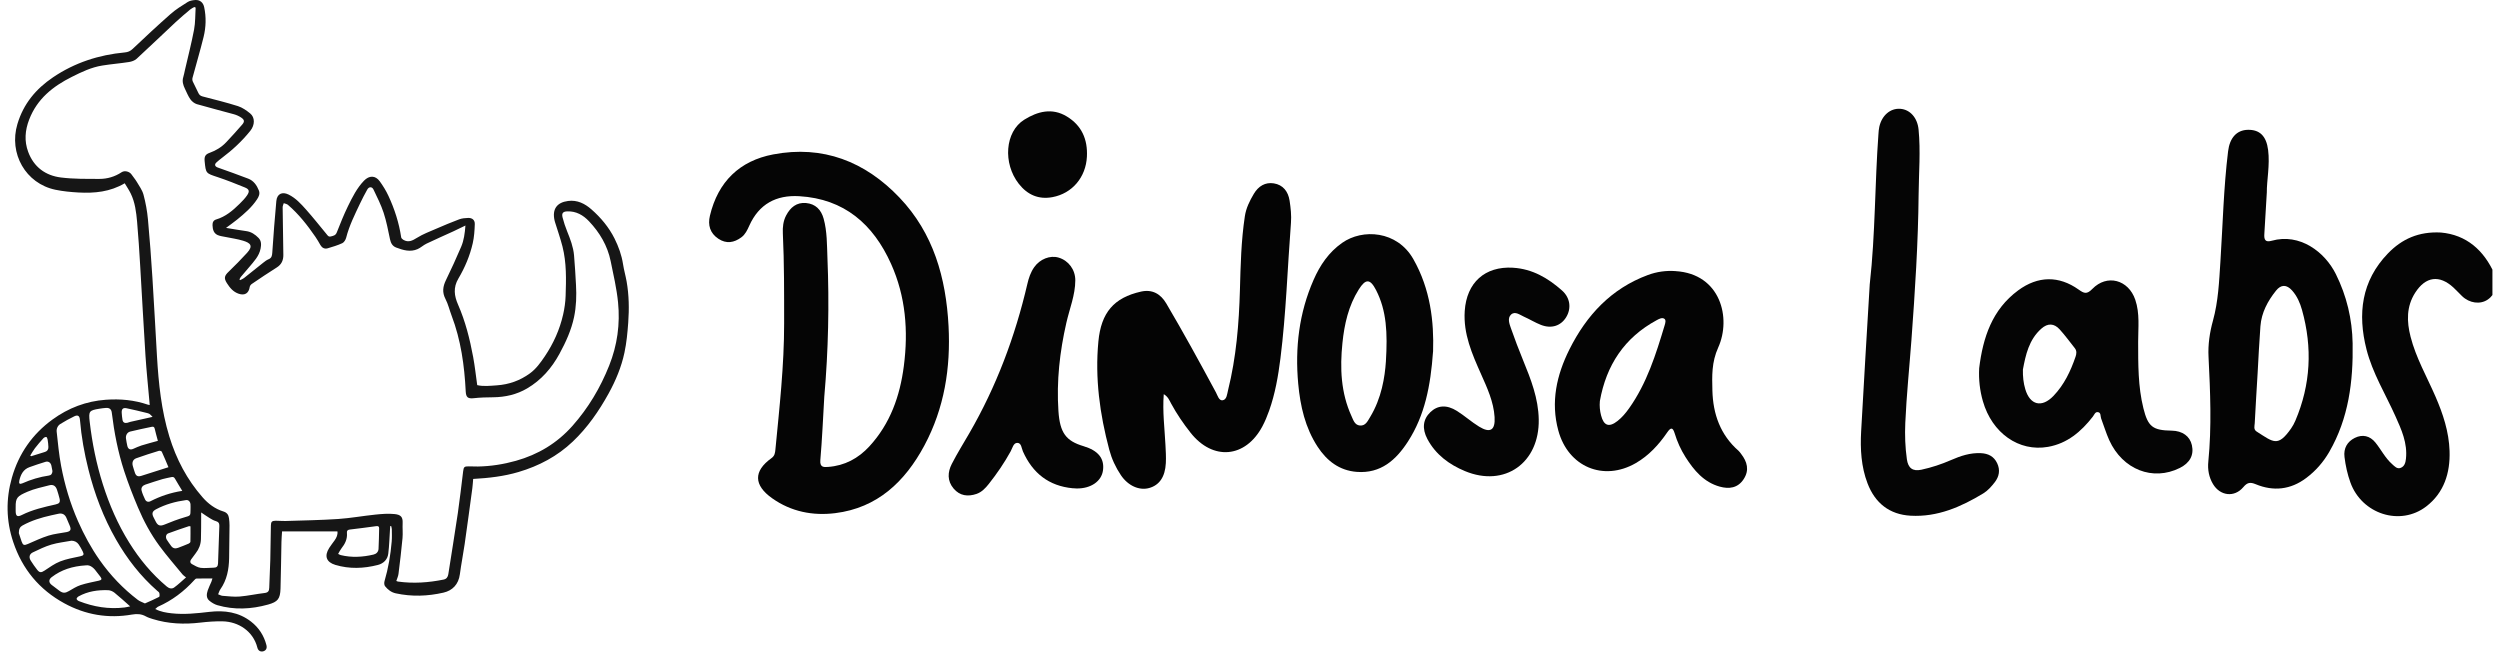 <svg width="165" height="43" viewBox="0 0 165 43" fill="none" xmlns="http://www.w3.org/2000/svg">
<path d="M31.229 31.611C31.21 31.826 31.201 32.023 31.175 32.218C31.009 33.448 30.844 34.679 30.668 35.907C30.572 36.574 30.439 37.236 30.351 37.903C30.263 38.571 29.862 38.978 29.268 39.114C28.23 39.353 27.172 39.389 26.119 39.16C25.822 39.095 25.596 38.916 25.413 38.689C25.354 38.616 25.348 38.459 25.378 38.357C25.628 37.503 25.777 36.63 25.852 35.745C25.875 35.471 25.863 35.193 25.859 34.916C25.859 34.851 25.832 34.786 25.817 34.72C25.796 34.721 25.776 34.722 25.755 34.723C25.751 34.785 25.746 34.848 25.742 34.91C25.706 35.454 25.692 36 25.626 36.54C25.578 36.934 25.309 37.193 24.936 37.288C24.004 37.525 23.067 37.563 22.135 37.284C21.536 37.105 21.389 36.696 21.728 36.164C21.838 35.991 21.966 35.831 22.085 35.664C22.214 35.481 22.301 35.286 22.27 35.073H18.616C18.6 35.33 18.58 35.547 18.576 35.764C18.554 36.792 18.545 37.821 18.514 38.85C18.493 39.524 18.336 39.722 17.69 39.902C16.582 40.21 15.464 40.266 14.349 39.943C14.161 39.889 13.976 39.776 13.822 39.65C13.599 39.467 13.63 39.206 13.712 38.962C13.777 38.768 13.873 38.585 13.952 38.396C13.974 38.346 13.986 38.292 14.021 38.18C13.648 38.18 13.307 38.175 12.966 38.185C12.916 38.186 12.86 38.246 12.82 38.29C12.145 39.036 11.36 39.627 10.443 40.036C10.379 40.065 10.33 40.126 10.245 40.196C10.612 40.383 10.97 40.438 11.328 40.478C12.162 40.571 12.991 40.48 13.822 40.383C14.807 40.269 15.757 40.392 16.573 41.029C17.081 41.424 17.421 41.945 17.584 42.578C17.637 42.785 17.559 42.929 17.384 42.983C17.204 43.039 17.038 42.953 16.986 42.744C16.713 41.66 15.735 41.025 14.684 41.008C14.197 40.999 13.705 41.035 13.22 41.092C12.156 41.217 11.109 41.177 10.08 40.856C9.926 40.807 9.769 40.76 9.629 40.682C9.337 40.517 9.041 40.503 8.715 40.56C7.141 40.836 5.64 40.582 4.24 39.815C2.601 38.918 1.472 37.568 0.873 35.772C0.402 34.364 0.382 32.943 0.786 31.523C1.238 29.936 2.14 28.651 3.463 27.689C4.514 26.924 5.692 26.476 6.99 26.383C7.936 26.315 8.865 26.4 9.767 26.71C9.793 26.718 9.82 26.72 9.881 26.731C9.872 26.627 9.865 26.538 9.857 26.451C9.771 25.462 9.666 24.474 9.602 23.484C9.474 21.503 9.371 19.52 9.252 17.539C9.193 16.57 9.136 15.599 9.048 14.632C8.991 13.997 8.913 13.358 8.629 12.774C8.512 12.535 8.361 12.313 8.232 12.096C7.262 12.669 6.232 12.762 5.18 12.705C4.671 12.677 4.157 12.627 3.659 12.524C1.692 12.115 0.566 10.128 1.15 8.184C1.55 6.848 2.369 5.867 3.498 5.104C4.938 4.131 6.526 3.62 8.237 3.46C8.44 3.442 8.596 3.379 8.752 3.231C9.575 2.452 10.404 1.677 11.254 0.929C11.599 0.624 11.998 0.376 12.39 0.131C12.531 0.043 12.721 0.012 12.891 0.001C13.197 -0.017 13.41 0.167 13.475 0.471C13.616 1.128 13.596 1.789 13.438 2.434C13.215 3.342 12.947 4.238 12.705 5.141C12.686 5.215 12.693 5.311 12.725 5.381C12.838 5.632 12.975 5.872 13.087 6.125C13.147 6.26 13.228 6.328 13.372 6.366C14.152 6.569 14.936 6.761 15.704 7.004C15.994 7.096 16.267 7.288 16.509 7.484C16.838 7.75 16.827 8.251 16.522 8.632C15.976 9.314 15.342 9.901 14.647 10.422C14.523 10.515 14.403 10.613 14.289 10.717C14.138 10.852 14.178 10.987 14.372 11.057C15.045 11.298 15.72 11.534 16.387 11.792C16.741 11.929 16.95 12.229 17.086 12.574C17.169 12.785 17.085 12.974 16.967 13.153C16.616 13.686 16.14 14.093 15.654 14.489C15.433 14.669 15.198 14.832 14.918 15.041C15.214 15.09 15.451 15.129 15.689 15.167C15.876 15.196 16.063 15.227 16.25 15.253C16.58 15.297 16.838 15.472 17.064 15.704C17.26 15.906 17.246 16.156 17.199 16.405C17.102 16.911 16.752 17.262 16.442 17.635C16.261 17.851 16.073 18.062 15.893 18.279C15.854 18.325 15.834 18.385 15.805 18.439C15.817 18.456 15.829 18.473 15.842 18.491C15.928 18.447 16.023 18.415 16.098 18.356C16.529 18.017 16.954 17.669 17.385 17.33C17.489 17.247 17.599 17.162 17.72 17.113C17.926 17.03 17.956 16.886 17.97 16.681C18.047 15.542 18.132 14.404 18.238 13.267C18.283 12.796 18.62 12.632 19.045 12.84C19.517 13.071 19.866 13.457 20.207 13.84C20.671 14.361 21.104 14.91 21.549 15.448C21.625 15.541 21.68 15.645 21.834 15.606C21.999 15.565 22.147 15.543 22.226 15.344C22.458 14.759 22.69 14.171 22.966 13.607C23.258 13.012 23.555 12.414 24.022 11.928C24.366 11.57 24.774 11.566 25.064 11.966C25.281 12.267 25.481 12.59 25.637 12.927C26.041 13.797 26.335 14.706 26.478 15.662C26.487 15.724 26.559 15.791 26.619 15.827C26.957 16.027 27.224 15.881 27.529 15.691C27.919 15.448 28.358 15.284 28.782 15.1C29.284 14.883 29.789 14.669 30.301 14.478C30.487 14.409 30.698 14.389 30.898 14.383C31.167 14.375 31.345 14.521 31.336 14.79C31.323 15.212 31.295 15.641 31.202 16.05C31.014 16.878 30.682 17.662 30.254 18.384C29.899 18.983 29.981 19.532 30.23 20.101C30.717 21.211 31.009 22.378 31.229 23.565C31.341 24.169 31.407 24.783 31.496 25.418C31.899 25.515 32.345 25.464 32.79 25.433C33.592 25.378 34.322 25.119 34.977 24.641C35.383 24.344 35.669 23.942 35.947 23.533C36.523 22.681 36.942 21.756 37.169 20.749C37.259 20.35 37.318 19.937 37.331 19.528C37.368 18.436 37.395 17.339 37.123 16.268C36.984 15.726 36.797 15.198 36.632 14.664C36.62 14.624 36.608 14.582 36.599 14.541C36.436 13.806 36.75 13.361 37.492 13.264C38.099 13.184 38.601 13.439 39.031 13.816C39.653 14.361 40.186 14.996 40.561 15.746C40.826 16.278 41.028 16.836 41.12 17.433C41.179 17.818 41.289 18.194 41.357 18.578C41.515 19.478 41.529 20.387 41.463 21.293C41.415 21.957 41.352 22.625 41.214 23.273C41.011 24.227 40.635 25.125 40.165 25.977C39.523 27.14 38.769 28.226 37.807 29.14C36.785 30.113 35.569 30.754 34.221 31.153C33.25 31.44 32.259 31.553 31.233 31.61L31.229 31.611ZM12.91 0.5C12.882 0.488 12.853 0.476 12.825 0.463C12.736 0.516 12.638 0.556 12.56 0.621C12.237 0.893 11.913 1.163 11.604 1.451C10.74 2.258 9.889 3.079 9.018 3.879C8.89 3.997 8.691 4.066 8.515 4.093C7.928 4.185 7.333 4.231 6.746 4.326C6.033 4.44 5.384 4.751 4.743 5.073C3.5 5.696 2.459 6.514 1.928 7.884C1.649 8.603 1.597 9.31 1.859 10.02C2.229 11.024 3.001 11.587 4.02 11.714C4.857 11.819 5.709 11.805 6.556 11.808C7.079 11.809 7.576 11.665 8.025 11.368C8.232 11.231 8.553 11.323 8.683 11.517C8.793 11.68 8.925 11.829 9.025 11.997C9.188 12.275 9.391 12.548 9.472 12.852C9.614 13.383 9.714 13.932 9.765 14.481C9.885 15.766 9.977 17.053 10.06 18.341C10.171 20.067 10.259 21.795 10.361 23.521C10.467 25.308 10.649 27.081 11.175 28.805C11.634 30.306 12.346 31.658 13.375 32.828C13.743 33.248 14.194 33.589 14.738 33.755C14.98 33.828 15.084 33.98 15.114 34.207C15.135 34.361 15.149 34.518 15.148 34.673C15.143 35.396 15.135 36.119 15.122 36.841C15.108 37.577 14.977 38.279 14.543 38.896C14.48 38.984 14.451 39.098 14.396 39.223C14.508 39.263 14.596 39.317 14.687 39.324C15.064 39.35 15.445 39.403 15.818 39.371C16.367 39.325 16.91 39.202 17.459 39.139C17.694 39.112 17.765 39.009 17.77 38.788C17.786 38.186 17.823 37.584 17.839 36.982C17.859 36.216 17.865 35.45 17.879 34.683C17.884 34.437 17.945 34.371 18.197 34.368C18.407 34.366 18.618 34.393 18.827 34.386C19.989 34.349 21.154 34.331 22.314 34.254C23.136 34.199 23.951 34.048 24.772 33.964C25.194 33.921 25.626 33.885 26.046 33.928C26.447 33.971 26.593 34.115 26.574 34.52C26.558 34.852 26.596 35.187 26.566 35.516C26.493 36.306 26.398 37.094 26.3 37.88C26.28 38.036 26.207 38.185 26.157 38.344C26.207 38.362 26.239 38.38 26.272 38.384C27.283 38.524 28.285 38.454 29.281 38.251C29.468 38.213 29.559 38.087 29.589 37.896C29.797 36.55 30.02 35.207 30.218 33.86C30.352 32.941 30.453 32.017 30.569 31.095C30.604 30.818 30.652 30.777 30.936 30.78C31.139 30.783 31.341 30.793 31.544 30.79C32.395 30.774 33.227 30.645 34.051 30.413C35.515 30.002 36.765 29.253 37.782 28.108C38.828 26.929 39.621 25.597 40.206 24.127C40.744 22.78 40.934 21.383 40.791 19.954C40.7 19.041 40.489 18.137 40.304 17.235C40.095 16.215 39.582 15.351 38.875 14.604C38.487 14.194 38.025 13.932 37.445 13.95C37.153 13.959 37.057 14.075 37.132 14.361C37.212 14.669 37.312 14.973 37.431 15.267C37.639 15.781 37.838 16.298 37.887 16.855C37.944 17.504 37.98 18.155 38.016 18.806C38.056 19.516 38.035 20.224 37.889 20.923C37.708 21.786 37.346 22.578 36.929 23.344C36.414 24.293 35.726 25.086 34.791 25.635C34.101 26.041 33.351 26.21 32.557 26.22C32.131 26.225 31.703 26.232 31.279 26.28C30.9 26.324 30.758 26.239 30.738 25.843C30.653 24.128 30.42 22.443 29.805 20.829C29.667 20.465 29.58 20.076 29.402 19.734C29.172 19.293 29.228 18.908 29.434 18.485C29.787 17.761 30.121 17.027 30.437 16.286C30.617 15.863 30.679 15.405 30.719 14.885C30.425 15.026 30.177 15.151 29.925 15.267C29.333 15.539 28.735 15.8 28.148 16.081C27.941 16.18 27.767 16.351 27.559 16.442C27.079 16.652 26.61 16.513 26.151 16.339C25.904 16.245 25.796 16.052 25.741 15.794C25.617 15.206 25.506 14.61 25.319 14.041C25.145 13.513 24.89 13.011 24.65 12.508C24.555 12.308 24.351 12.313 24.243 12.505C24.075 12.807 23.913 13.113 23.765 13.427C23.417 14.161 23.051 14.889 22.848 15.685C22.813 15.823 22.71 15.995 22.593 16.049C22.285 16.193 21.953 16.289 21.625 16.388C21.422 16.449 21.254 16.358 21.149 16.177C21.043 15.993 20.939 15.808 20.819 15.634C20.289 14.865 19.718 14.131 19.006 13.522C18.933 13.46 18.822 13.445 18.728 13.409C18.703 13.5 18.654 13.591 18.655 13.681C18.667 14.731 18.692 15.78 18.701 16.83C18.704 17.171 18.583 17.455 18.271 17.65C17.713 17.999 17.167 18.37 16.621 18.739C16.558 18.781 16.494 18.863 16.483 18.934C16.419 19.357 16.159 19.521 15.758 19.389C15.393 19.267 15.169 18.993 14.973 18.685C14.767 18.359 14.81 18.201 15.087 17.936C15.507 17.531 15.916 17.115 16.31 16.684C16.745 16.209 16.503 16.027 16.044 15.887C15.677 15.774 15.291 15.724 14.914 15.645C14.729 15.605 14.534 15.589 14.365 15.514C14.097 15.393 14.036 15.142 14.026 14.861C14.019 14.664 14.1 14.534 14.266 14.485C14.887 14.301 15.361 13.898 15.81 13.455C15.989 13.278 16.171 13.095 16.311 12.887C16.487 12.625 16.449 12.489 16.164 12.373C15.568 12.129 14.968 11.891 14.358 11.688C13.591 11.434 13.586 11.451 13.507 10.647C13.476 10.338 13.545 10.189 13.837 10.086C14.262 9.935 14.633 9.704 14.942 9.375C15.298 8.995 15.651 8.611 15.99 8.216C16.154 8.023 16.132 7.902 15.918 7.759C15.775 7.664 15.61 7.588 15.444 7.542C14.627 7.315 13.804 7.111 12.991 6.874C12.831 6.827 12.667 6.696 12.568 6.558C12.418 6.348 12.322 6.098 12.207 5.863C12.087 5.617 12.008 5.365 12.097 5.084C12.143 4.936 12.169 4.781 12.204 4.629C12.409 3.738 12.639 2.852 12.809 1.954C12.898 1.48 12.881 0.986 12.912 0.5H12.91ZM9.565 39.827C9.885 39.684 10.2 39.552 10.502 39.395C10.542 39.374 10.537 39.22 10.515 39.138C10.5 39.079 10.424 39.035 10.371 38.988C9.271 38.023 8.384 36.88 7.658 35.609C6.828 34.158 6.242 32.606 5.835 30.984C5.566 29.911 5.37 28.824 5.278 27.718C5.256 27.449 5.141 27.363 4.904 27.476C4.589 27.626 4.283 27.799 3.985 27.982C3.805 28.093 3.719 28.294 3.741 28.497C3.824 29.25 3.893 30.008 4.034 30.751C4.271 32.007 4.633 33.226 5.149 34.399C5.546 35.301 6.013 36.161 6.578 36.966C7.284 37.97 8.122 38.849 9.095 39.591C9.223 39.69 9.388 39.74 9.565 39.827H9.565ZM12.279 38.108C12.183 38.03 12.109 37.987 12.056 37.924C11.543 37.298 11.009 36.688 10.529 36.038C9.95 35.254 9.485 34.392 9.106 33.492C8.773 32.705 8.462 31.905 8.196 31.092C7.787 29.838 7.537 28.544 7.377 27.232C7.35 27.012 7.226 26.909 7.002 26.922C6.856 26.931 6.71 26.952 6.565 26.975C5.881 27.084 5.84 27.14 5.921 27.844C6.083 29.241 6.361 30.612 6.785 31.954C7.214 33.311 7.775 34.603 8.526 35.809C9.208 36.906 10.024 37.887 11.013 38.716C11.171 38.849 11.35 38.88 11.496 38.774C11.771 38.575 12.018 38.334 12.279 38.108H12.279ZM13.277 33.822C13.277 33.928 13.277 34.003 13.277 34.078C13.273 34.581 13.279 35.084 13.262 35.586C13.251 35.926 13.135 36.236 12.922 36.506C12.813 36.645 12.71 36.788 12.608 36.932C12.527 37.047 12.549 37.164 12.661 37.226C12.846 37.328 13.041 37.451 13.243 37.478C13.524 37.515 13.815 37.467 14.102 37.467C14.293 37.467 14.383 37.385 14.39 37.191C14.417 36.363 14.446 35.535 14.477 34.707C14.483 34.533 14.413 34.438 14.239 34.391C14.1 34.352 13.969 34.273 13.843 34.197C13.661 34.087 13.486 33.962 13.277 33.822V33.822ZM22.317 36.558C22.401 36.597 22.442 36.626 22.489 36.637C23.213 36.812 23.934 36.77 24.651 36.602C24.838 36.559 24.971 36.425 24.983 36.232C25.009 35.781 25.012 35.327 25.023 34.874C25.026 34.741 24.958 34.709 24.834 34.726C24.252 34.805 23.67 34.882 23.086 34.95C22.942 34.967 22.884 35.029 22.897 35.168C22.936 35.57 22.773 35.897 22.531 36.2C22.45 36.301 22.395 36.425 22.317 36.558H22.317ZM1.243 35.187C1.285 35.315 1.352 35.53 1.427 35.742C1.516 35.991 1.594 36.01 1.838 35.903C2.286 35.708 2.731 35.498 3.195 35.352C3.579 35.231 3.989 35.195 4.388 35.119C4.656 35.068 4.713 34.955 4.605 34.7C4.53 34.524 4.457 34.348 4.381 34.173C4.282 33.945 4.099 33.854 3.855 33.908C3.697 33.943 3.54 33.976 3.383 34.011C2.725 34.158 2.083 34.352 1.487 34.681C1.324 34.77 1.242 34.906 1.243 35.187V35.187ZM4.722 35.686C4.276 35.769 3.819 35.816 3.385 35.945C2.967 36.07 2.567 36.266 2.171 36.455C1.935 36.568 1.891 36.784 2.033 37.008C2.165 37.216 2.306 37.419 2.458 37.611C2.617 37.811 2.728 37.798 2.941 37.658C3.274 37.439 3.604 37.197 3.97 37.054C4.388 36.89 4.841 36.813 5.283 36.718C5.516 36.668 5.567 36.608 5.459 36.394C5.379 36.237 5.295 36.081 5.196 35.936C5.086 35.776 4.926 35.693 4.722 35.686V35.686ZM1.034 33.477C1.034 33.562 1.034 33.647 1.034 33.732C1.036 34.062 1.143 34.139 1.434 33.993C2.144 33.636 2.909 33.464 3.673 33.292C3.916 33.237 3.987 33.151 3.931 32.907C3.887 32.715 3.824 32.526 3.765 32.337C3.682 32.075 3.515 31.96 3.255 32.028C2.77 32.156 2.269 32.255 1.811 32.455C1.145 32.746 1.025 32.843 1.034 33.477ZM5.675 37.313C4.777 37.368 4.048 37.604 3.408 38.094C3.208 38.247 3.206 38.444 3.408 38.603C3.578 38.739 3.753 38.869 3.929 38.997C4.154 39.161 4.306 39.151 4.543 39.013C4.797 38.865 5.051 38.703 5.326 38.613C5.717 38.485 6.125 38.415 6.527 38.323C6.711 38.282 6.74 38.216 6.628 38.067C6.561 37.977 6.485 37.893 6.421 37.8C6.214 37.501 5.973 37.268 5.675 37.313ZM8.591 40.021C8.212 39.687 7.894 39.39 7.556 39.119C7.442 39.028 7.278 38.956 7.135 38.952C6.456 38.931 5.793 39.024 5.185 39.362C5.126 39.395 5.051 39.475 5.056 39.527C5.061 39.582 5.145 39.649 5.209 39.674C6.178 40.052 7.176 40.22 8.215 40.094C8.322 40.081 8.429 40.053 8.591 40.021ZM12.575 33.626C12.575 33.512 12.581 33.399 12.573 33.286C12.559 33.107 12.435 32.984 12.283 33.005C11.593 33.098 10.928 33.282 10.309 33.608C10.035 33.752 10.002 33.899 10.154 34.18C10.198 34.261 10.238 34.343 10.279 34.425C10.42 34.704 10.579 34.737 10.863 34.62C11.293 34.441 11.732 34.274 12.178 34.143C12.568 34.029 12.575 34.054 12.575 33.626V33.626ZM11.118 30.836C10.975 30.498 10.834 30.151 10.677 29.812C10.657 29.77 10.543 29.737 10.489 29.754C9.989 29.908 9.488 30.065 8.996 30.243C8.775 30.323 8.702 30.516 8.763 30.746C8.8 30.89 8.852 31.03 8.895 31.173C8.966 31.406 9.088 31.481 9.324 31.407C9.918 31.223 10.51 31.03 11.118 30.836ZM12.03 32.397C11.857 32.109 11.695 31.854 11.547 31.59C11.486 31.482 11.414 31.465 11.305 31.49C11.115 31.536 10.919 31.564 10.732 31.619C10.35 31.733 9.971 31.855 9.593 31.984C9.418 32.045 9.296 32.179 9.344 32.372C9.395 32.576 9.484 32.772 9.574 32.963C9.646 33.113 9.788 33.155 9.931 33.081C10.584 32.747 11.268 32.515 12.03 32.397ZM10.42 29.097C10.347 28.822 10.269 28.557 10.209 28.288C10.18 28.157 10.1 28.151 10.007 28.171C9.534 28.271 9.061 28.367 8.593 28.483C8.392 28.533 8.284 28.739 8.315 28.947C8.339 29.108 8.367 29.269 8.403 29.428C8.454 29.648 8.596 29.712 8.798 29.622C8.978 29.543 9.156 29.458 9.342 29.4C9.694 29.29 10.053 29.198 10.419 29.096L10.42 29.097ZM3.462 31.092C3.44 30.978 3.42 30.852 3.391 30.728C3.344 30.53 3.194 30.424 2.999 30.482C2.645 30.588 2.295 30.709 1.947 30.832C1.537 30.978 1.367 31.319 1.276 31.715C1.23 31.918 1.295 31.98 1.48 31.898C2.041 31.648 2.622 31.475 3.228 31.386C3.383 31.364 3.452 31.258 3.462 31.093V31.092ZM12.572 34.738C12.521 34.732 12.491 34.72 12.467 34.728C12.012 34.883 11.553 35.03 11.104 35.202C10.945 35.264 10.913 35.467 11.011 35.624C11.095 35.762 11.195 35.89 11.288 36.023C11.406 36.194 11.566 36.227 11.75 36.158C11.986 36.069 12.221 35.978 12.452 35.879C12.501 35.858 12.566 35.799 12.567 35.755C12.576 35.417 12.572 35.08 12.572 34.737L12.572 34.738ZM10.068 27.513C9.99 27.435 9.936 27.366 9.868 27.32C9.812 27.282 9.738 27.268 9.671 27.251C9.23 27.146 8.79 27.03 8.345 26.943C8.112 26.898 8.02 27.001 8.033 27.243C8.041 27.399 8.059 27.554 8.084 27.708C8.112 27.884 8.229 27.94 8.392 27.907C8.467 27.892 8.538 27.857 8.613 27.84C9.074 27.735 9.536 27.633 10.069 27.514L10.068 27.513ZM1.996 30.069C2.015 30.083 2.035 30.098 2.054 30.112C2.361 30.017 2.668 29.923 2.975 29.825C3.13 29.776 3.199 29.657 3.194 29.501C3.188 29.338 3.17 29.175 3.144 29.014C3.133 28.95 3.092 28.844 3.056 28.841C2.993 28.834 2.906 28.876 2.861 28.926C2.668 29.14 2.478 29.359 2.302 29.588C2.187 29.738 2.097 29.908 1.995 30.069H1.996Z" fill="#161616"/>
<g clip-path="url(#clip0_111_766)">
<path d="M54.404 26.165C54.321 27.567 54.263 28.971 54.142 30.369C54.1 30.86 54.379 30.837 54.659 30.816C55.744 30.738 56.646 30.256 57.379 29.46C58.753 27.965 59.397 26.149 59.654 24.156C59.954 21.833 59.776 19.568 58.813 17.421C57.634 14.792 55.717 13.124 52.749 12.949C51.229 12.86 50.094 13.464 49.452 14.896C49.323 15.184 49.189 15.471 48.933 15.661C48.451 16.018 47.941 16.111 47.409 15.755C46.858 15.387 46.709 14.855 46.854 14.24C47.388 11.991 48.817 10.611 51.033 10.191C54.309 9.569 57.093 10.656 59.368 13.043C61.609 15.393 62.435 18.335 62.604 21.514C62.75 24.281 62.327 26.939 61.011 29.399C59.731 31.79 57.908 33.523 55.123 33.868C53.647 34.05 52.219 33.776 50.961 32.885C49.742 32.022 49.718 31.095 50.917 30.238C51.137 30.081 51.154 29.885 51.177 29.665C51.445 26.894 51.755 24.13 51.753 21.336C51.752 19.355 51.761 17.376 51.668 15.397C51.649 14.995 51.691 14.591 51.883 14.224C52.162 13.689 52.575 13.342 53.202 13.4C53.822 13.457 54.196 13.839 54.36 14.432C54.594 15.278 54.576 16.155 54.611 17.02C54.736 20.071 54.672 23.12 54.405 26.163L54.404 26.165Z" fill="#050505"/>
<path d="M149.608 12.731C149.547 13.755 149.501 14.603 149.446 15.45C149.422 15.816 149.507 16.009 149.93 15.89C151.792 15.367 153.444 16.634 154.168 18.094C154.881 19.53 155.246 21.061 155.274 22.665C155.316 25.17 155.013 27.603 153.733 29.821C153.338 30.505 152.829 31.086 152.203 31.553C151.18 32.32 150.051 32.444 148.884 31.961C148.511 31.807 148.322 31.838 148.056 32.154C147.47 32.849 146.531 32.734 146.06 31.951C145.788 31.498 145.697 30.995 145.749 30.472C145.977 28.163 145.878 25.856 145.763 23.547C145.722 22.747 145.84 21.942 146.055 21.165C146.408 19.887 146.462 18.576 146.547 17.263C146.704 14.835 146.757 12.401 147.054 9.983C147.163 9.096 147.622 8.582 148.36 8.568C149.138 8.553 149.58 8.976 149.696 9.903C149.823 10.906 149.601 11.904 149.609 12.73L149.608 12.731ZM149.001 24.665C148.936 25.755 148.868 26.845 148.812 27.936C148.8 28.123 148.72 28.344 148.939 28.483C150.053 29.192 150.337 29.521 151.208 28.285C151.323 28.122 151.418 27.943 151.496 27.761C152.508 25.383 152.628 22.945 151.935 20.465C151.805 19.998 151.61 19.542 151.276 19.17C150.918 18.771 150.549 18.766 150.217 19.183C149.669 19.869 149.257 20.631 149.188 21.529C149.108 22.573 149.061 23.62 149.001 24.666L149.001 24.665Z" fill="#040404"/>
<path d="M76.808 26.015C76.719 27.171 76.865 28.268 76.92 29.365C76.941 29.765 76.966 30.168 76.945 30.567C76.898 31.474 76.519 32.021 75.846 32.209C75.191 32.393 74.448 32.059 73.98 31.362C73.63 30.843 73.372 30.284 73.209 29.671C72.586 27.33 72.262 24.963 72.494 22.533C72.675 20.637 73.508 19.647 75.314 19.244C76.035 19.083 76.596 19.385 76.973 20.026C78.112 21.958 79.189 23.924 80.252 25.899C80.361 26.1 80.448 26.458 80.698 26.418C80.972 26.375 80.99 25.997 81.051 25.755C81.591 23.585 81.773 21.371 81.835 19.14C81.879 17.512 81.916 15.882 82.161 14.268C82.242 13.731 82.48 13.253 82.755 12.79C83.058 12.283 83.507 12.012 84.073 12.102C84.679 12.199 85.021 12.638 85.114 13.247C85.188 13.732 85.241 14.218 85.203 14.714C84.974 17.694 84.882 20.685 84.509 23.652C84.362 24.822 84.16 25.987 83.763 27.104C83.637 27.461 83.491 27.814 83.314 28.146C82.195 30.234 80.051 30.42 78.583 28.567C78.1 27.957 77.664 27.316 77.292 26.63C77.18 26.425 77.098 26.189 76.808 26.014L76.808 26.015Z" fill="#040404"/>
<path d="M110.581 17.894C113.566 18.07 114.278 21 113.402 22.936C112.961 23.911 112.994 24.818 113.018 25.773C113.057 27.323 113.542 28.704 114.746 29.754C114.812 29.812 114.86 29.89 114.915 29.96C115.316 30.477 115.47 31.028 115.084 31.621C114.696 32.219 114.113 32.288 113.501 32.117C112.456 31.826 111.8 31.044 111.243 30.167C110.933 29.678 110.694 29.149 110.526 28.593C110.398 28.172 110.255 28.22 110.037 28.538C109.48 29.351 108.821 30.069 107.962 30.565C105.831 31.794 103.502 30.816 102.85 28.42C102.336 26.529 102.737 24.753 103.584 23.057C104.717 20.794 106.346 19.046 108.759 18.151C109.347 17.933 109.955 17.849 110.58 17.892L110.581 17.894ZM105.591 26.472C105.561 26.797 105.591 27.107 105.669 27.411C105.846 28.105 106.199 28.227 106.763 27.78C107.059 27.547 107.299 27.259 107.518 26.951C108.695 25.294 109.291 23.384 109.868 21.466C109.912 21.32 109.974 21.117 109.839 21.033C109.686 20.941 109.494 21.05 109.34 21.133C107.211 22.285 106.013 24.102 105.591 26.47L105.591 26.472Z" fill="#040404"/>
<path d="M130.626 24.297C130.875 22.276 131.48 20.432 133.199 19.165C134.5 18.207 135.881 18.182 137.189 19.111C137.544 19.363 137.726 19.447 138.094 19.069C139.06 18.075 140.476 18.456 140.928 19.783C141.237 20.689 141.117 21.636 141.118 22.565C141.121 24.034 141.107 25.503 141.463 26.94C141.768 28.17 142.083 28.403 143.333 28.423C144.042 28.435 144.533 28.79 144.665 29.383C144.81 30.034 144.535 30.55 143.866 30.886C142.088 31.773 140.094 30.996 139.211 29.054C139.001 28.59 138.857 28.096 138.675 27.62C138.618 27.468 138.682 27.217 138.443 27.199C138.273 27.186 138.216 27.387 138.122 27.504C137.351 28.491 136.44 29.269 135.168 29.493C133.249 29.832 131.477 28.589 130.871 26.481C130.667 25.77 130.586 25.042 130.626 24.295L130.626 24.297ZM133.512 24.384C133.501 24.856 133.547 25.273 133.667 25.68C133.979 26.742 134.757 26.933 135.529 26.13C136.232 25.396 136.659 24.5 136.985 23.548C137.052 23.352 137.078 23.156 136.937 22.978C136.607 22.564 136.295 22.133 135.94 21.742C135.57 21.333 135.151 21.314 134.725 21.694C133.908 22.422 133.695 23.417 133.513 24.382L133.512 24.384Z" fill="#050505"/>
<path d="M123.407 18.726C123.775 15.441 123.735 12.133 123.978 8.84C123.989 8.685 124 8.527 124.033 8.374C124.199 7.618 124.76 7.136 125.414 7.181C126.068 7.226 126.551 7.777 126.626 8.55C126.764 9.975 126.643 11.398 126.629 12.822C126.599 16.035 126.391 19.242 126.154 22.445C126.019 24.268 125.83 26.086 125.749 27.914C125.714 28.715 125.741 29.516 125.854 30.313C125.936 30.884 126.227 31.13 126.817 31C127.489 30.853 128.137 30.641 128.766 30.365C129.397 30.089 130.044 29.872 130.746 29.909C131.22 29.933 131.595 30.116 131.811 30.569C132.028 31.024 131.944 31.453 131.656 31.825C131.442 32.102 131.193 32.385 130.899 32.563C129.427 33.456 127.873 34.135 126.104 34.037C124.702 33.96 123.753 33.201 123.256 31.899C122.837 30.803 122.771 29.64 122.835 28.479C123.012 25.227 123.213 21.976 123.405 18.724L123.407 18.726Z" fill="#050505"/>
<path d="M94.58 23.21C94.42 25.475 94.035 27.41 92.937 29.122C92.147 30.354 91.132 31.268 89.542 31.144C88.398 31.055 87.573 30.417 86.963 29.485C86.141 28.227 85.818 26.804 85.682 25.323C85.466 22.954 85.736 20.657 86.697 18.471C87.12 17.505 87.694 16.653 88.58 16.03C89.927 15.08 92.209 15.219 93.278 17.098C94.414 19.093 94.648 21.245 94.583 23.212L94.58 23.21ZM91.469 23.858C91.584 21.966 91.516 20.506 90.824 19.154C90.43 18.385 90.134 18.384 89.681 19.101C88.999 20.18 88.727 21.398 88.601 22.639C88.431 24.288 88.494 25.928 89.203 27.473C89.321 27.729 89.411 28.052 89.752 28.084C90.126 28.117 90.263 27.795 90.423 27.534C91.187 26.282 91.4 24.881 91.469 23.859L91.469 23.858Z" fill="#050505"/>
<path d="M161.103 15.347C162.77 15.496 163.94 16.5 164.646 18.104C164.926 18.74 164.71 19.414 164.192 19.771C163.698 20.111 162.986 20.017 162.494 19.542C162.302 19.357 162.124 19.159 161.929 18.979C160.999 18.122 160.088 18.245 159.4 19.323C158.817 20.235 158.841 21.22 159.097 22.222C159.453 23.615 160.171 24.858 160.737 26.162C161.238 27.313 161.629 28.491 161.671 29.76C161.721 31.22 161.302 32.526 160.133 33.425C158.405 34.751 155.881 33.923 155.129 31.849C154.932 31.305 154.808 30.739 154.737 30.162C154.666 29.586 154.921 29.148 155.414 28.902C155.923 28.649 156.415 28.758 156.781 29.212C157.157 29.678 157.423 30.229 157.878 30.63C158.038 30.773 158.208 30.978 158.452 30.877C158.697 30.776 158.764 30.543 158.793 30.277C158.904 29.249 158.496 28.353 158.095 27.462C157.439 26.003 156.588 24.628 156.189 23.061C155.593 20.716 155.852 18.544 157.601 16.729C158.521 15.774 159.636 15.268 161.104 15.347L161.103 15.347Z" fill="#050505"/>
<path d="M70.795 32.225C69.224 32.072 68.155 31.235 67.513 29.794C67.419 29.584 67.418 29.222 67.132 29.23C66.885 29.237 66.819 29.576 66.707 29.783C66.288 30.546 65.799 31.259 65.261 31.939C65.039 32.219 64.788 32.484 64.448 32.599C63.884 32.79 63.35 32.732 62.938 32.244C62.508 31.736 62.541 31.161 62.82 30.617C63.174 29.925 63.587 29.263 63.977 28.59C65.76 25.509 66.998 22.211 67.805 18.743C67.896 18.349 68.021 17.972 68.256 17.637C68.634 17.097 69.305 16.833 69.873 17.003C70.525 17.198 70.973 17.801 70.97 18.504C70.966 19.476 70.593 20.37 70.381 21.299C69.942 23.22 69.724 25.163 69.857 27.135C69.954 28.572 70.356 29.103 71.515 29.448C72.478 29.736 72.898 30.254 72.799 31.032C72.707 31.761 72.003 32.25 71.063 32.239C70.975 32.237 70.887 32.228 70.798 32.223L70.795 32.225Z" fill="#050505"/>
<path d="M99.861 17.671C101.134 17.746 102.173 18.355 103.098 19.177C103.64 19.659 103.718 20.36 103.369 20.932C103.019 21.506 102.396 21.714 101.705 21.444C101.316 21.293 100.956 21.067 100.574 20.898C100.304 20.777 99.988 20.515 99.725 20.766C99.484 20.996 99.615 21.365 99.718 21.654C99.969 22.367 100.236 23.075 100.523 23.774C101.038 25.032 101.533 26.291 101.557 27.683C101.607 30.552 99.309 32.183 96.688 31.093C95.653 30.662 94.757 30.008 94.209 28.979C93.837 28.28 93.921 27.666 94.403 27.204C94.88 26.745 95.477 26.695 96.158 27.122C96.663 27.438 97.112 27.847 97.62 28.157C98.353 28.605 98.696 28.398 98.643 27.529C98.579 26.511 98.152 25.598 97.745 24.682C97.157 23.359 96.572 22.037 96.672 20.526C96.796 18.649 98.002 17.56 99.862 17.669L99.861 17.671Z" fill="#050505"/>
<path d="M71.736 10.342C71.667 11.692 70.775 12.768 69.457 13.012C68.56 13.178 67.821 12.87 67.241 12.132C66.182 10.783 66.324 8.694 67.602 7.899C68.476 7.356 69.434 7.095 70.407 7.685C71.394 8.281 71.795 9.201 71.736 10.344L71.736 10.342Z" fill="#050505"/>
</g>
<defs>
<clipPath id="clip0_111_766">
<rect width="118" height="31" fill="white" transform="translate(46.5 6)"/>
</clipPath>
</defs>
</svg>
